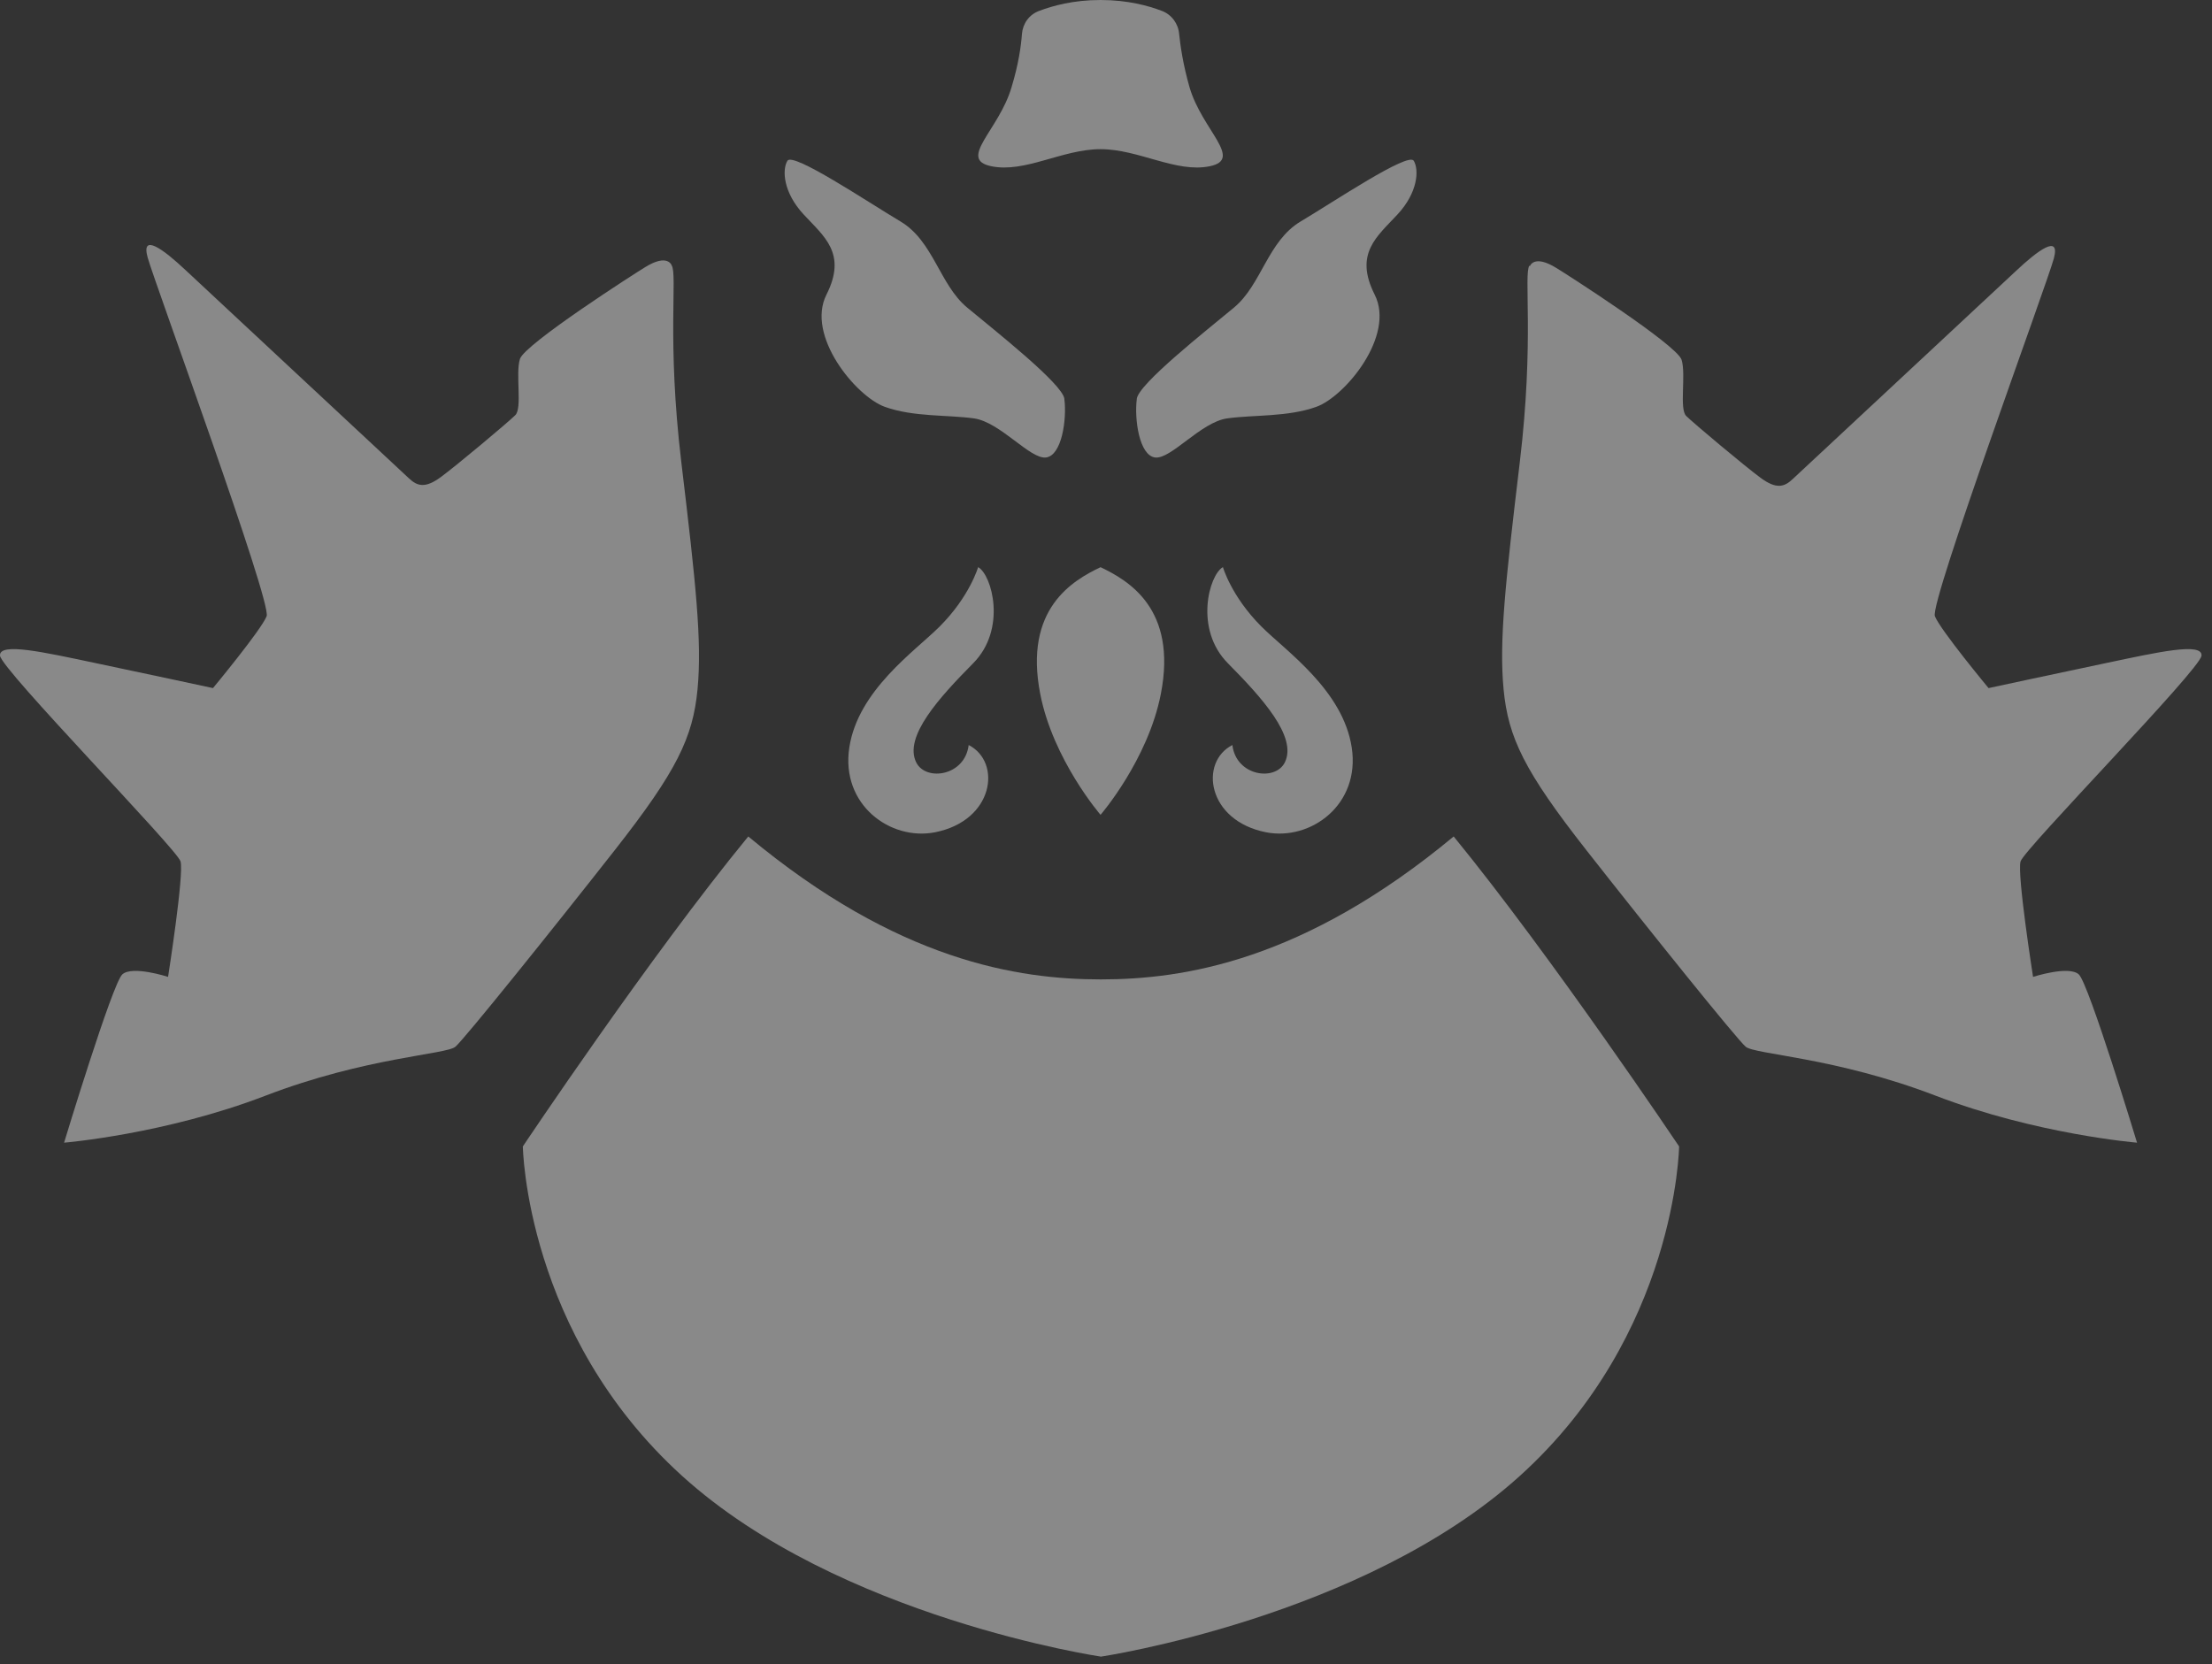 <svg width="198" height="149" viewBox="0 0 198 149" fill="none" xmlns="http://www.w3.org/2000/svg">
<rect x="0" y="0" width="198" height="149" fill="#333333" stroke="none"/>
<g style="mix-blend-mode:overlay" opacity="0.42">
<path d="M60.128 23.771C60.65 24.627 59.681 30.467 60.985 41.367C62.288 52.267 62.846 57.401 62.437 61.716C62.027 66.031 60.575 69.044 55.028 76.113C49.481 83.181 41.588 93.002 40.769 93.709C39.95 94.415 32.764 94.639 23.755 98.098C14.745 101.558 5.736 102.302 5.736 102.302C5.736 102.302 10.054 88.054 10.948 87.236C11.841 86.417 15.043 87.459 15.043 87.459C15.043 87.459 16.495 78.233 16.16 77.117C15.825 76.001 0.114 59.93 0.002 58.703C-0.109 57.475 3.986 58.405 8.416 59.335C12.847 60.265 19.064 61.604 19.064 61.604C19.064 61.604 23.383 56.396 23.866 55.169C24.351 53.941 13.852 25.334 13.219 23.064C12.586 20.795 14.671 22.358 16.607 24.18C18.543 26.003 35.855 42.111 36.599 42.818C37.344 43.525 38.051 43.748 39.466 42.706C40.88 41.665 45.497 37.796 46.13 37.163C46.763 36.531 46.13 33.481 46.539 32.141C46.949 30.802 57.001 24.366 57.746 23.92C59.793 22.655 60.128 23.771 60.128 23.771Z" fill="white"/>
<path d="M136.897 23.771C136.376 24.627 137.344 30.467 136.041 41.367C134.738 52.267 134.18 57.401 134.589 61.716C134.999 66.031 136.451 69.044 141.998 76.113C147.545 83.181 155.438 93.002 156.257 93.709C157.076 94.415 164.261 94.639 173.271 98.098C182.28 101.558 191.29 102.302 191.29 102.302C191.29 102.302 186.971 88.054 186.078 87.236C185.184 86.417 181.983 87.459 181.983 87.459C181.983 87.459 180.531 78.233 180.866 77.117C181.201 76.001 196.949 59.93 197.061 58.703C197.172 57.475 193.077 58.405 188.647 59.335C184.216 60.265 177.999 61.604 177.999 61.604C177.999 61.604 173.68 56.396 173.196 55.169C172.712 53.941 183.248 25.371 183.844 23.139C184.44 20.907 182.392 22.432 180.456 24.255C178.52 26.078 161.208 42.185 160.464 42.892C159.719 43.599 159.012 43.822 157.597 42.781C156.182 41.739 151.566 37.87 150.933 37.238C150.3 36.605 150.933 33.555 150.524 32.216C150.114 30.877 140.062 24.441 139.317 23.994C137.27 22.73 136.935 23.846 136.935 23.846L136.897 23.771Z" fill="white"/>
<path d="M95.275 35.75C95.498 37.535 95.051 40.772 93.636 40.958C92.222 41.144 89.541 37.796 87.196 37.461C84.85 37.126 81.76 37.349 79.191 36.419C76.622 35.489 72.118 30.058 73.979 26.375C75.841 22.692 73.756 21.167 71.931 19.195C70.107 17.224 69.996 15.215 70.48 14.396C70.963 13.578 77.665 18.079 80.606 19.828C83.547 21.576 84.106 25.482 86.563 27.528C89.02 29.574 95.126 34.373 95.275 35.712V35.75Z" fill="white"/>
<path d="M101.754 35.75C101.53 37.535 101.977 40.772 103.392 40.958C104.807 41.144 107.487 37.796 109.833 37.461C112.178 37.126 115.268 37.349 117.837 36.419C120.406 35.489 124.911 30.058 123.049 26.375C121.188 22.692 123.273 21.167 125.097 19.195C126.921 17.224 127.033 15.215 126.549 14.396C126.065 13.578 119.363 18.079 116.422 19.828C113.481 21.576 112.923 25.482 110.466 27.528C108.008 29.574 101.903 34.373 101.754 35.712V35.75Z" fill="white"/>
<path d="M87.565 50.779C88.793 51.486 90.133 56.322 87.118 59.373C84.102 62.423 80.863 65.957 82.017 68.264C82.874 69.975 86.373 69.491 86.708 66.701C89.687 68.227 88.979 73.472 83.693 74.513C79.709 75.295 75.242 72.058 76.023 66.924C76.805 61.791 81.906 58.294 84.102 56.099C86.82 53.383 87.565 50.742 87.565 50.742V50.779Z" fill="white"/>
<path d="M109.456 50.779C108.227 51.486 106.887 56.322 109.902 59.373C112.918 62.423 116.157 65.957 115.003 68.264C114.146 69.975 110.647 69.491 110.312 66.701C107.333 68.227 108.041 73.472 113.327 74.513C117.311 75.295 121.779 72.058 120.997 66.924C120.215 61.791 115.114 58.294 112.918 56.099C110.2 53.383 109.456 50.742 109.456 50.742V50.779Z" fill="white"/>
<path d="M98.512 72.951C98.512 72.951 102.756 68.04 103.91 62.126C105.399 54.499 101.006 51.97 98.512 50.779C96.017 51.97 91.624 54.499 93.113 62.126C94.268 68.04 98.512 72.951 98.512 72.951Z" fill="white"/>
<path d="M98.511 13.355C101.936 13.355 105.287 15.513 108.303 14.88C111.318 14.248 107.595 11.644 106.478 7.812C105.883 5.729 105.659 4.092 105.548 3.05C105.473 2.12 104.878 1.302 103.984 0.967C102.793 0.521 100.968 0 98.511 0C96.054 0 94.23 0.521 93.038 0.967C92.108 1.302 91.549 2.12 91.475 3.05C91.4 4.092 91.177 5.729 90.544 7.812C89.427 11.644 85.704 14.248 88.72 14.88C91.736 15.513 95.086 13.355 98.511 13.355Z" fill="white"/>
<path d="M98.513 148.321C98.513 148.321 122.005 144.824 136.041 132.139C150.076 119.453 150.3 102.638 150.3 102.638C150.3 102.638 138.907 85.638 130.121 74.887C116.681 86.047 105.922 87.684 98.55 87.684C91.141 87.684 80.382 86.047 66.979 74.887C58.156 85.638 46.801 102.638 46.801 102.638C46.801 102.638 47.024 119.416 61.06 132.139C75.095 144.861 98.587 148.321 98.587 148.321H98.513Z" fill="white"/>
</g>
</svg>

